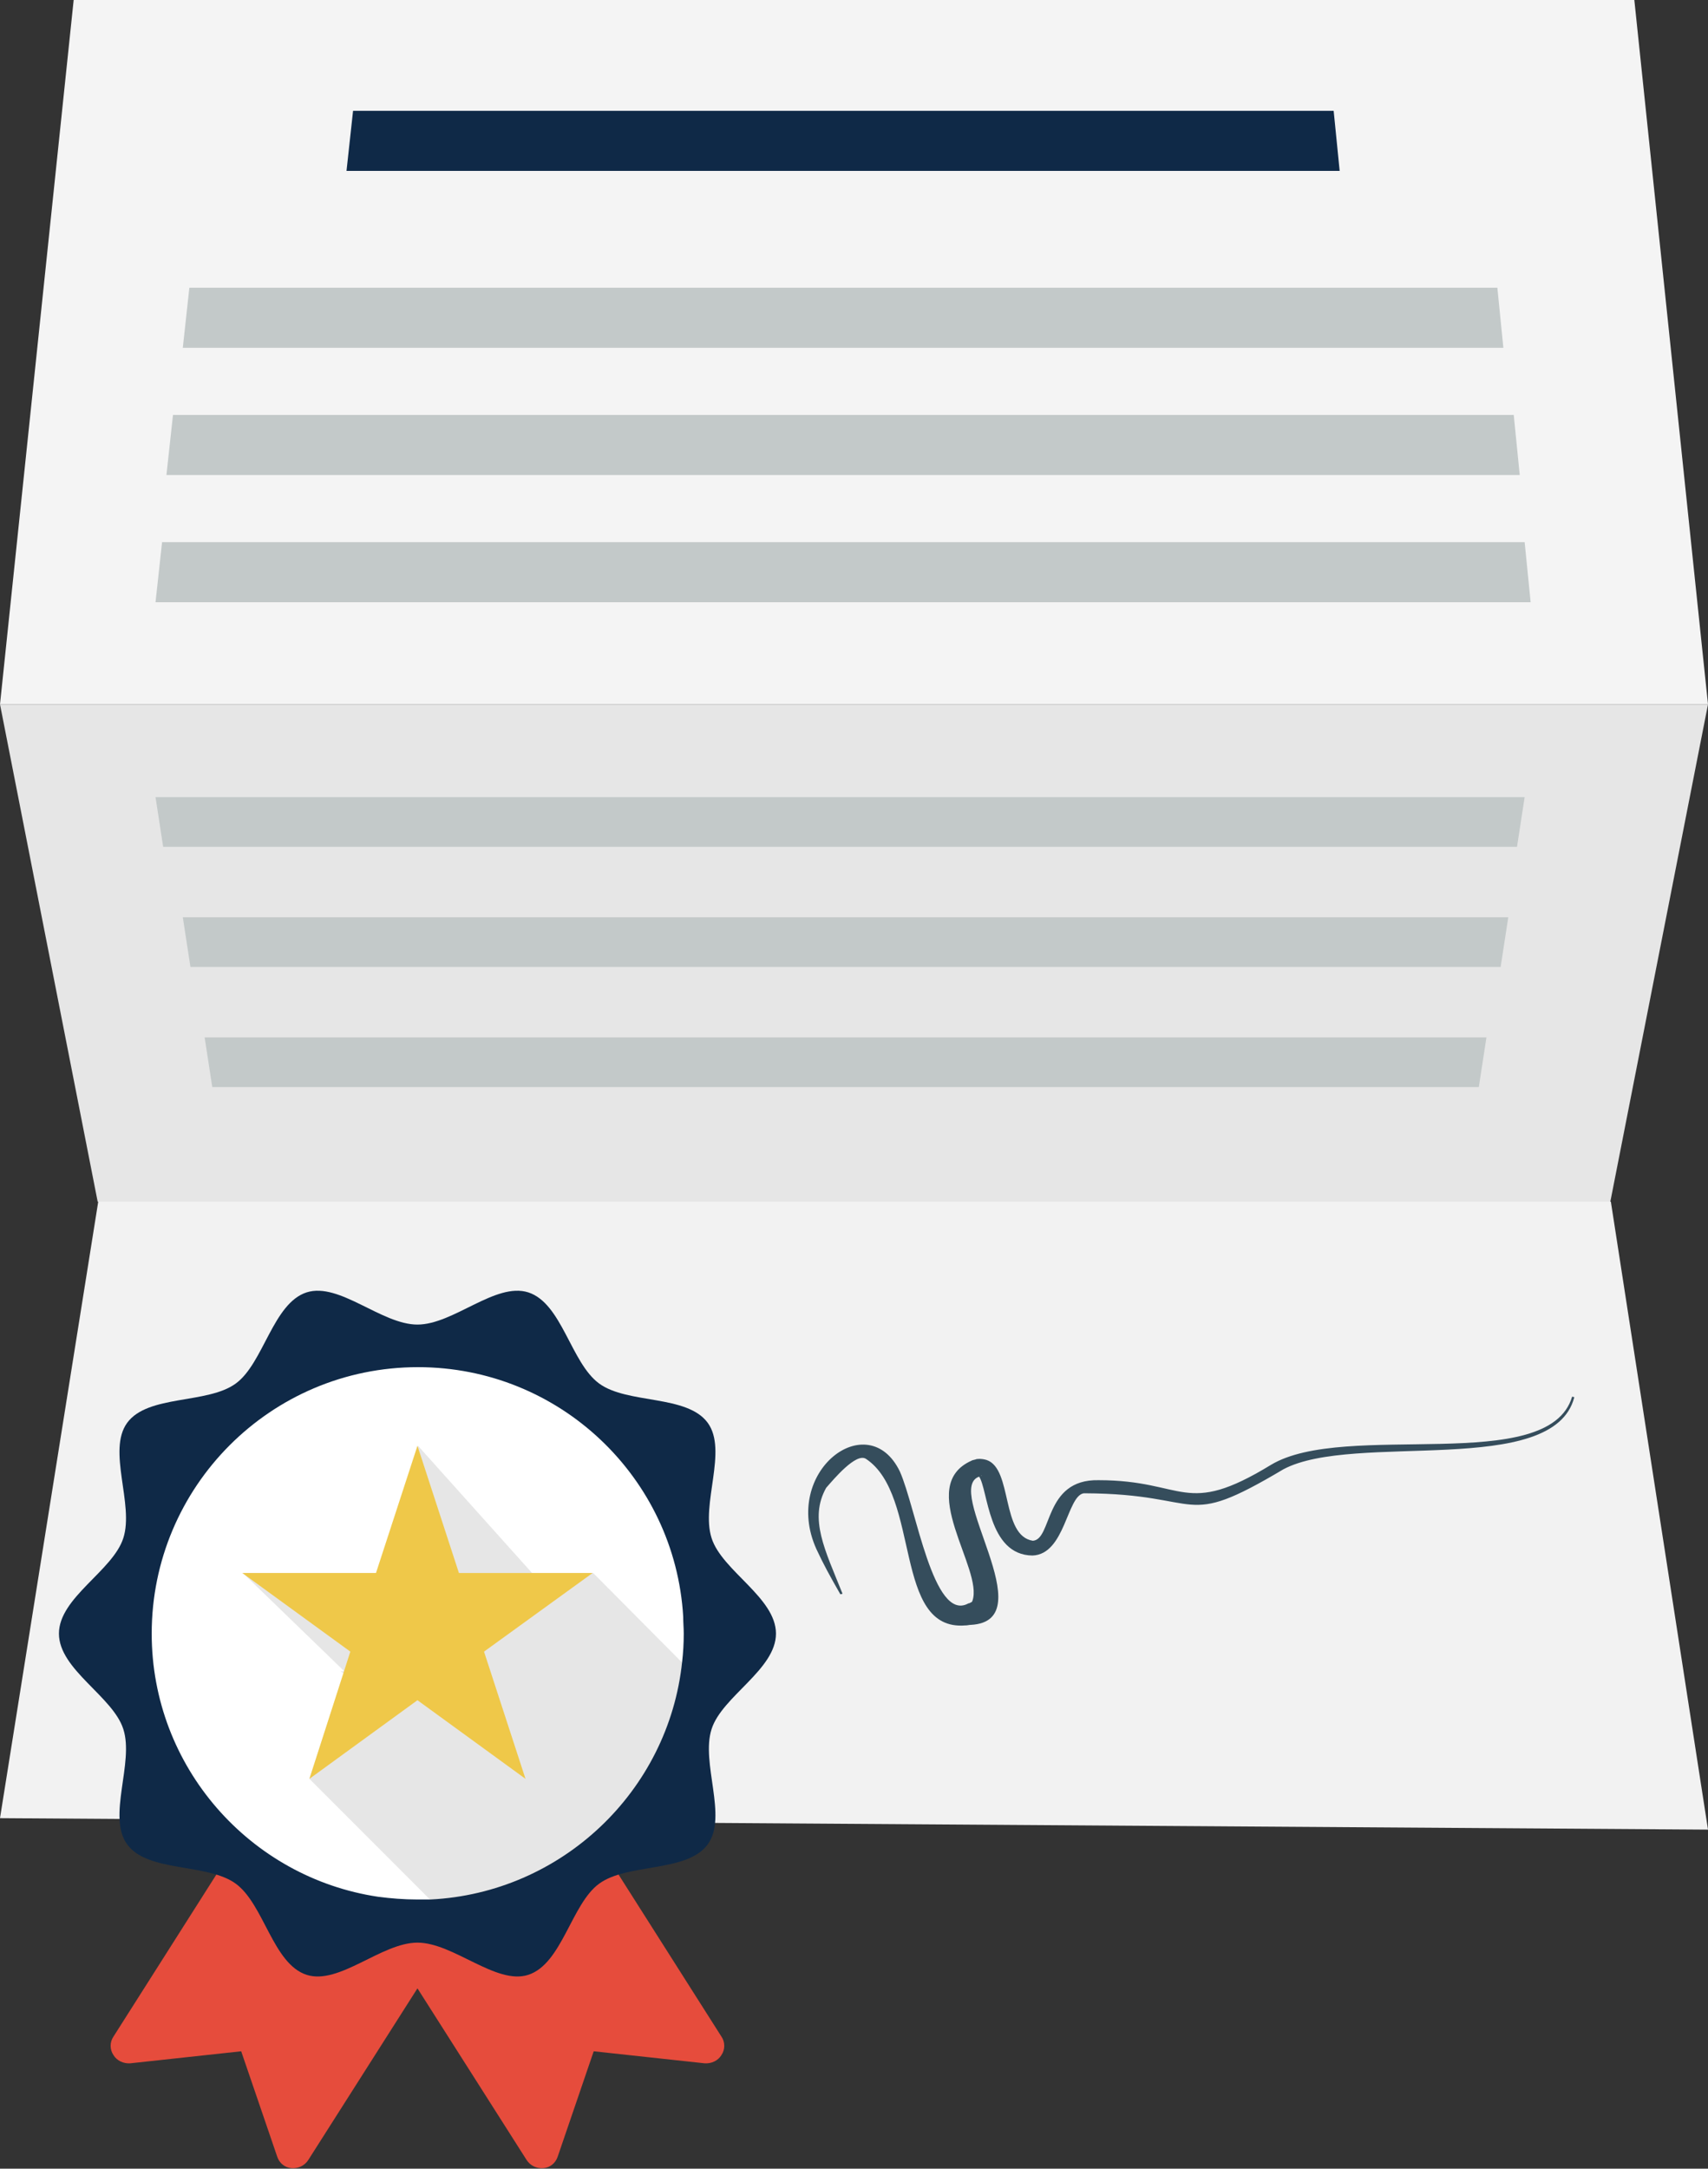 <svg version="1.1" id="Layer_1" xmlns="http://www.w3.org/2000/svg" xmlns:xlink="http://www.w3.org/1999/xlink" x="0px" y="0px"
	 viewBox="0 0 313 397.2" enable-background="new 0 0 313 397.2" xml:space="preserve">
<rect x="0" y="0" width="313" height="397.2" fill="#333333" stroke="none"/>
<g>
	<path display="none" fill="#CCCCCC" d="M-1459.9,211.7l-47.8-31.3l-12.2-8l-13-8.5l-18.2-11.9l-0.9-0.6l-8.7-5.7l-3-1.9l-13.5-8.8
		l-7.6-5l0,0l-3.5,2.2l3.5-2.2l-81.7-53.5l-99.3,65.1l0,0l0,0l-1.8,1.2l-1.6,1.1l0,0l-3,1.9l0,0l-18.2,11.9l-0.7,0.4l-0.9,0.6
		l-13.1,8.6l-14.1,9.2l0,0l-6.3,4.1l-5.9,3.9l-50.5,33.1l0,0v141.7c33.6,40.1,78.4,70.5,129.7,86.4c5.3,1.7,10.8,3.1,16.2,4.5
		c4.1,1,8.3,1.9,12.5,2.7c9.9,1.9,19.9,3.3,30.1,4.1c7.4,0.6,14.9,0.9,22.5,0.9c84.7,0,160.5-38.3,211-98.6V211.7L-1459.9,211.7z"/>
</g>
<polygon fill="#F4F4F4" points="299.5,0 13.5,0 0,129 313,129 "/>
<polygon fill="#0F2947" points="63.5,31.3 64.7,20.3 244.4,20.3 245.5,31.3 "/>
<polygon fill="#C3C9C9" points="33.5,63.7 34.7,52.7 274.4,52.7 275.5,63.7 "/>
<polygon fill="#C3C9C9" points="30.5,87 31.7,76 277.4,76 278.5,87 "/>
<polygon fill="#C3C9C9" points="28.5,110.3 29.7,99.3 279.4,99.3 280.5,110.3 "/>
<polygon fill="#F2F2F2" points="313,335.1 0,333 18,220.1 295.2,220.1 "/>
<polygon fill="#E6E6E6" points="295.1,220.1 17.9,220.1 0,129 313,129 "/>
<polygon fill="#C3C9C9" points="29.9,155.1 28.5,146 279.4,146 278,155.1 "/>
<polygon fill="#C3C9C9" points="34.9,177.1 33.5,168 276.4,168 275,177.1 "/>
<polygon fill="#C3C9C9" points="38.9,199.1 37.5,190 272.4,190 271,199.1 "/>
<g>
	<g>
		<path fill="#E64C3C" d="M20.8,373c-0.7,1-0.7,2.4,0,3.4c0.6,1,1.8,1.6,3.1,1.5l20.3-2.2l6.6,19.3c0.4,1.2,1.4,2,2.6,2.1
			c1.2,0.1,2.4-0.4,3.1-1.5l40.6-63.8l-35.7-22.7L20.8,373z"/>
		<path fill="#E64C3C" d="M132.2,373c0.7,1,0.7,2.4,0,3.4c-0.6,1-1.8,1.6-3.1,1.5l-20.3-2.2l-6.6,19.3c-0.4,1.2-1.4,2-2.6,2.1
			s-2.4-0.4-3.1-1.5l-40.6-63.8l35.7-22.7L132.2,373z"/>
	</g>
	<path fill="#0F2947" d="M142.2,299.2c0,6.6-9.9,11.5-11.8,17.5c-2,6.2,3,16-0.7,21.1c-3.8,5.2-14.7,3.4-19.9,7.2
		c-5.1,3.7-6.8,14.7-13,16.7c-5.9,1.9-13.7-5.9-20.3-5.9s-14.3,7.8-20.3,5.9c-6.2-2-7.8-12.9-13-16.7c-5.2-3.8-16.1-2-19.9-7.2
		c-3.7-5.1,1.3-14.9-0.7-21.1c-1.9-6-11.8-10.9-11.8-17.5s9.9-11.5,11.8-17.5c2-6.2-3-16,0.7-21.1c3.8-5.2,14.7-3.4,19.9-7.2
		c5.1-3.7,6.8-14.7,13-16.7c6-1.9,13.7,5.9,20.3,5.9s14.3-7.8,20.3-5.9c6.2,2,7.8,12.9,13,16.7s16.1,2,19.9,7.2
		c3.7,5.1-1.3,14.9,0.7,21.1C132.3,287.7,142.2,292.6,142.2,299.2z"/>
	<path fill="#FFFFFF" d="M125.3,299.2c0,1.8-0.1,3.5-0.3,5.2c-2.5,23.7-22.1,42.3-46.1,43.5c-0.8,0-1.6,0-2.4,0
		c-2.5,0-4.9-0.2-7.2-0.5c-23.5-3.5-41.5-23.8-41.5-48.2c0-26.9,21.8-48.8,48.8-48.8c25.9,0,47.1,20.2,48.6,45.7
		C125.2,297.2,125.3,298.2,125.3,299.2z"/>
	<path opacity="0.1" enable-background="new    " d="M125,304.5c-2.5,23.7-22.1,42.3-46.1,43.5l-22.2-22.2l6.3-19.3l-0.6-0.4h0.7
		l-18.6-18H69l7.6-23.3l20.9,23.3h11.2L125,304.5z"/>
	<polygon fill="#EFC849" points="76.5,264.8 84.1,288.1 108.6,288.1 88.7,302.5 96.3,325.8 76.5,311.4 56.7,325.8 64.2,302.5 
		44.4,288.1 68.9,288.1 	"/>
</g>
<path fill="#354D5C" d="M158.7,267.2c-1.8-1.2-5.9,3.7-7.3,5.3c-3.2,5.7-0.2,11.4,3,19.4L154,292c-2-3.5-3.1-5.5-4.4-8.3
	c-6.4-14.2,9.5-26.2,15.3-14.2c3,6.7,6.1,27.6,12.5,24.2c0.1-0.1,0.2,0,0.3-0.1c0,0,0.2-0.1,0.4-0.2c0-0.1,0.1-0.1,0.1-0.2
	c2.1-5.8-10.6-21.1-0.1-25.7c-0.1,0,0.3-0.1,0.3-0.1l0.4-0.1c0.1-0.1,1-0.2,2,0.1c4.8,1.6,2.6,13.9,8.5,14.8c-0.3,0,0,0-0.1,0
	c3.7-0.1,2-11.3,12.1-11.1c16,0,15.7,6.9,31.6-2.8c13.6-8.2,50.9,2.1,55.2-12.5l0.4,0.1c-3.8,14.9-40.3,6.3-53.3,13.2
	c-19,11.3-14.1,4.5-36.4,4.4h-0.2c-3.1,0.5-3.4,11.2-9.4,11.4c-8.2-0.1-8.1-12.1-9.8-14.5c-0.2-0.3,0.2,0,0.5-0.1
	c0.2-0.1-0.2,0-0.3,0.1c-7.1,2,11.9,26.5-1.7,27.2c-0.3,0-0.6,0.1-0.9,0.1h-0.1C163.6,298.8,168.8,273.9,158.7,267.2z"/>
</svg>
